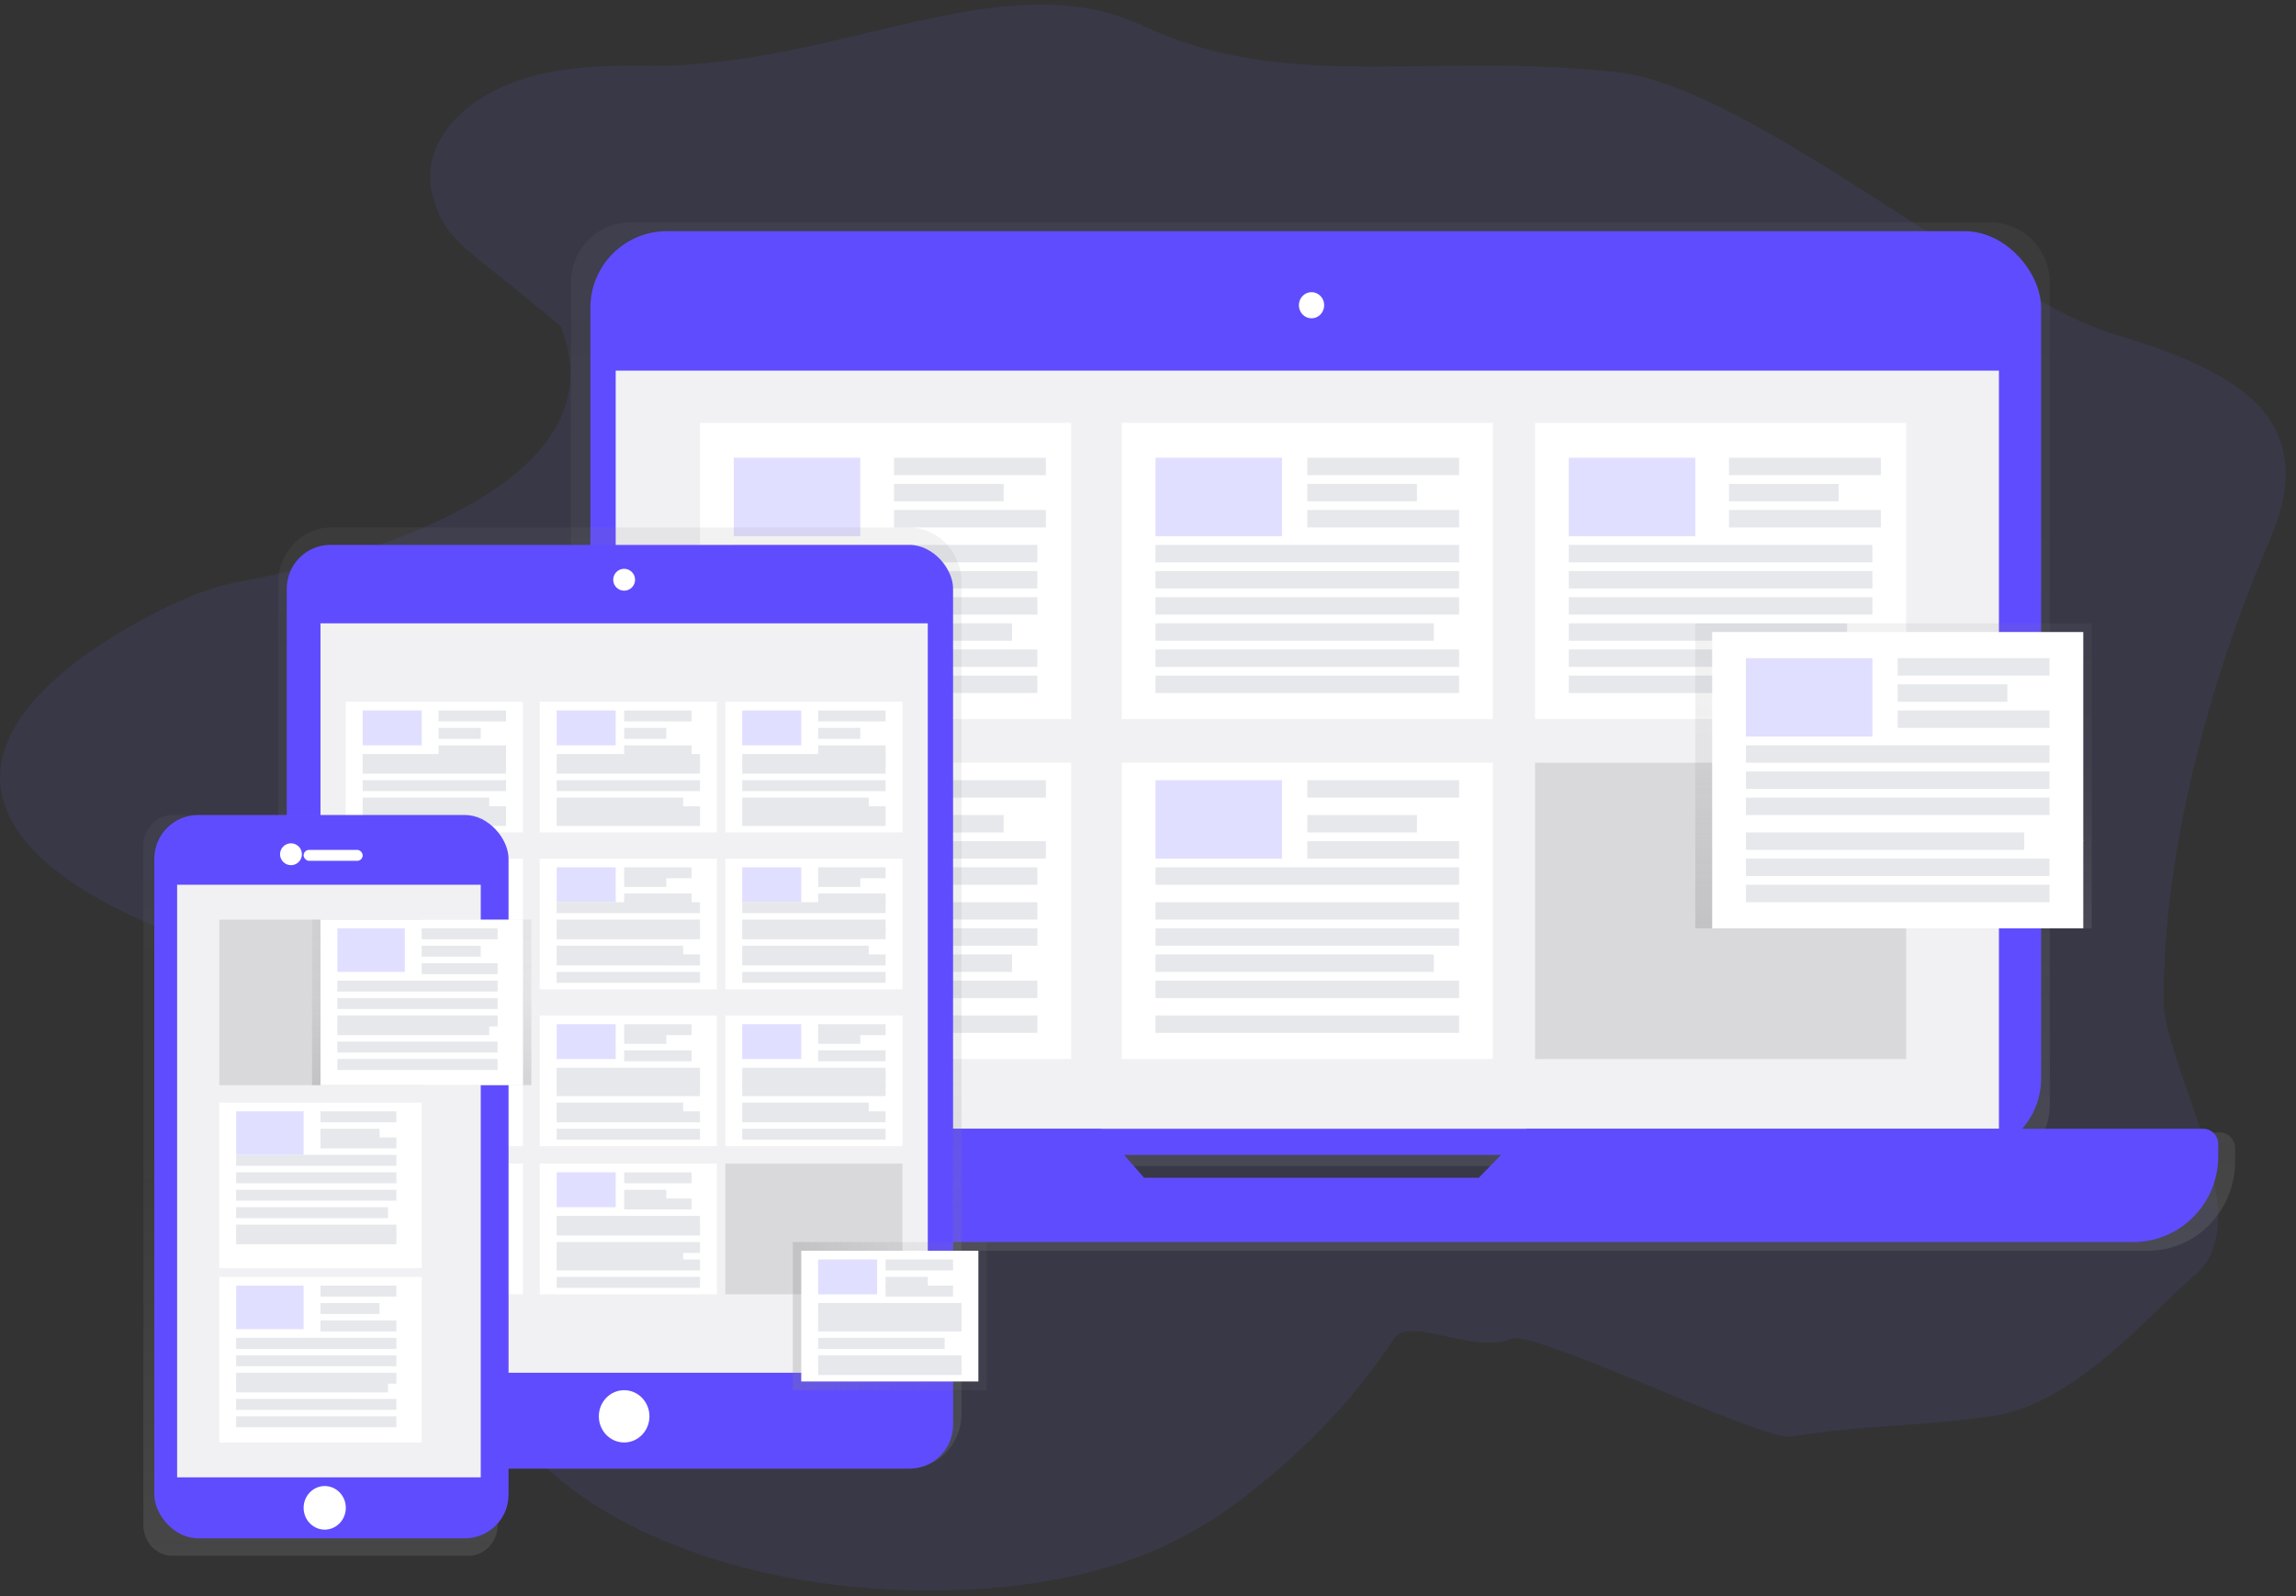<svg width="210" height="146" viewBox="0 0 210 146" xmlns="http://www.w3.org/2000/svg"><rect x="0" y="0" width="210" height="146" fill="#333333" stroke="none"/><defs><linearGradient x1="49.997%" y1="100%" x2="49.997%" y2="-.004%" id="a"><stop stop-color="gray" stop-opacity=".25" offset="0%"/><stop stop-color="gray" stop-opacity=".12" offset="54%"/><stop stop-color="gray" stop-opacity=".1" offset="100%"/></linearGradient><linearGradient x1="50.003%" y1="99.998%" x2="50.003%" y2="0%" id="b"><stop stop-color="gray" stop-opacity=".25" offset="0%"/><stop stop-color="gray" stop-opacity=".12" offset="54%"/><stop stop-color="gray" stop-opacity=".1" offset="100%"/></linearGradient><linearGradient x1="50%" y1="100%" x2="50%" y2="0%" id="c"><stop stop-color="gray" stop-opacity=".25" offset="0%"/><stop stop-color="gray" stop-opacity=".12" offset="54%"/><stop stop-color="gray" stop-opacity=".1" offset="100%"/></linearGradient><linearGradient x1="0%" y1="49.993%" x2="100%" y2="49.993%" id="d"><stop stop-color="gray" stop-opacity=".25" offset="0%"/><stop stop-color="gray" stop-opacity=".12" offset="54%"/><stop stop-color="gray" stop-opacity=".1" offset="100%"/></linearGradient><linearGradient x1="49.995%" y1="100%" x2="49.995%" y2="0%" id="e"><stop stop-color="gray" stop-opacity=".25" offset="0%"/><stop stop-color="gray" stop-opacity=".12" offset="54%"/><stop stop-color="gray" stop-opacity=".1" offset="100%"/></linearGradient><linearGradient x1="50.003%" y1="100%" x2="50.003%" y2="0%" id="f"><stop stop-color="gray" stop-opacity=".25" offset="0%"/><stop stop-color="gray" stop-opacity=".12" offset="54%"/><stop stop-color="gray" stop-opacity=".1" offset="100%"/></linearGradient></defs><g fill="none"><path d="M59.678 6.018c-3.176-.058-6.431 0-9.41.583-8.106 1.59-11.948 6.79-10.699 11.283 1.25 4.494 2.93 4.494 11.72 11.987 6.676 16.722-26.654 22.83-29.279 23.31-2.88.523-5.28 1.592-7.487 2.706C5.898 60.252-1.007 66.215.121 72.468c1.26 7.099 12.507 12.71 24.825 15.72 4.078 1.005 8.393 1.805 11.983 3.228 9.457 3.754 11.581 10.795 10.64 17.009-.942 6.213-4.15 12.434-2.365 18.592 2.1 7.165 11.396 13.637 23.935 16.66 11.171 2.693 25.152 2.514 35.07-1.285 4.835-1.856 8.492-4.434 11.672-7.099 4.722-3.936 8.622-8.247 11.605-12.824 1.383-2.135 7.512 1.483 10.739 0 1.97-.913 23.011 9.347 25.537 8.95 7.613-1.197 10.705-.8 18.389-1.867 7.684-1.066 14.508-9.445 18.684-12.998 5.911-5.029-2.98-19.224-2.952-25.138.047-13.494 4.043-28.838 9.713-41.991 1.852-4.298 2.542-9.053-1.596-12.888-2.81-2.602-7.55-4.48-12.53-5.932-10.96-3.19-33.267-22.621-45.518-24.004-17.027-1.921-30.227 1.967-43.423-4.249-12.645-5.955-27.596 3.666-44.851 3.666z" fill="#6C63FF" opacity=".101"/><path d="M202.994 103.587h-16.082a5.632 5.632 0 00.567-2.46v-75.25c-.002-3.054-2.412-5.528-5.385-5.528H57.606c-2.974 0-5.385 2.477-5.385 5.532v75.245c.001.854.195 1.697.567 2.46h-16.65c-.787 0-1.424.655-1.424 1.463v1.179c0 4.52 3.566 8.183 7.965 8.183h153.785c4.399 0 7.965-3.663 7.965-8.183v-1.179c0-.39-.152-.764-.421-1.038a1.404 1.404 0 00-1.014-.424zm-99.09 4.68l-1.38-1.61h34.23l-1.528 1.61h-31.323z" fill="url(#a)"/><rect fill="#604CFF" x="54" y="21.146" width="132.686" height="84.497" rx="7"/><path fill="#F1F1F4" d="M56.314 33.9h126.514v69.351H56.314z"/><ellipse fill="#FFF" cx="119.957" cy="27.921" rx="1.157" ry="1.196"/><path d="M139.605 103.251l-4.347 4.482h-30.615l-3.924-4.482h-62.3c-.768 0-1.39.627-1.39 1.4v1.13c0 2.08.82 4.073 2.282 5.542a7.757 7.757 0 005.51 2.291h150.282c4.298 0 7.783-3.507 7.783-7.833v-1.13c0-.773-.623-1.4-1.391-1.4h-61.89z" fill="#604CFF"/><path fill="#FFF" d="M64.029 38.683h33.943v27.103H64.029z"/><path fill="#6C63FF" opacity=".2" d="M67.114 41.871h11.571v7.174H67.114z"/><path fill="#E6E8EC" d="M81.771 41.871h13.886v1.594H81.771zm0 2.392H91.8v1.594H81.771zm0 2.391h13.886v1.594H81.771zm-14.657 3.189h27.771v1.594H67.114zm0 2.391h27.771v1.594H67.114zm0 2.392h27.771v1.594H67.114zm0 2.391h25.457v1.594H67.114zm0 2.392h27.771v1.594H67.114zm0 2.391h27.771v1.594H67.114z"/><path fill="#FFF" d="M102.6 38.683h33.943v27.103H102.6z"/><path fill="#6C63FF" opacity=".2" d="M105.686 41.871h11.571v7.174h-11.571z"/><path fill="#E6E8EC" d="M119.571 41.871h13.886v1.594h-13.886zm0 2.392H129.6v1.594h-10.029zm0 2.391h13.886v1.594h-13.886zm-13.885 3.189h27.771v1.594h-27.771zm0 2.391h27.771v1.594h-27.771zm0 2.392h27.771v1.594h-27.771zm0 2.391h25.457v1.594h-25.457zm0 2.392h27.771v1.594h-27.771zm0 2.391h27.771v1.594h-27.771z"/><path fill="#FFF" d="M140.4 38.683h33.943v27.103H140.4z"/><path fill="#6C63FF" opacity=".2" d="M143.486 41.871h11.571v7.174h-11.571z"/><path fill="#E6E8EC" d="M158.143 41.871h13.886v1.594h-13.886zm0 2.392h10.029v1.594h-10.029zm0 2.391h13.886v1.594h-13.886zm-14.657 3.189h27.771v1.594h-27.771zm0 2.391h27.771v1.594h-27.771zm0 2.392h27.771v1.594h-27.771zm0 2.391h25.457v1.594h-25.457zm0 2.392h27.771v1.594h-27.771zm0 2.391h27.771v1.594h-27.771z"/><path fill="#FFF" d="M64.029 69.771h33.943v27.103H64.029z"/><path fill="#6C63FF" opacity=".2" d="M67.114 71.366h11.571v7.174H67.114z"/><path fill="#E6E8EC" d="M81.771 71.366h13.886v1.594H81.771zm0 3.188H91.8v1.594H81.771zm0 2.392h13.886v1.594H81.771zm-14.657 2.391h27.771v1.594H67.114zm0 3.189h27.771v1.594H67.114zm0 2.391h27.771v1.594H67.114zm0 2.392h25.457v1.594H67.114zm0 2.391h27.771v1.594H67.114zm0 3.189h27.771v1.594H67.114z"/><path fill="#FFF" d="M102.6 69.771h33.943v27.103H102.6z"/><path fill="#6C63FF" opacity=".2" d="M105.686 71.366h11.571v7.174h-11.571z"/><path fill="#E6E8EC" d="M119.571 71.366h13.886v1.594h-13.886zm0 3.188H129.6v1.594h-10.029zm0 2.392h13.886v1.594h-13.886zm-13.885 2.391h27.771v1.594h-27.771zm0 3.189h27.771v1.594h-27.771zm0 2.391h27.771v1.594h-27.771zm0 2.392h25.457v1.594h-25.457zm0 2.391h27.771v1.594h-27.771zm0 3.189h27.771v1.594h-27.771z"/><path fill="#000" opacity=".1" d="M140.4 69.771h33.943v27.103H140.4z"/><path d="M83.101 48.249H30.303a4.744 4.744 0 00-3.425 1.468 5.13 5.13 0 00-1.42 3.557v76.045a5.129 5.129 0 001.42 3.553 4.744 4.744 0 003.423 1.468h52.798a4.744 4.744 0 003.423-1.468 5.129 5.129 0 001.42-3.553V53.274a5.13 5.13 0 00-1.418-3.556 4.745 4.745 0 00-3.423-1.47z" fill="url(#b)"/><rect fill="#604CFF" x="26.229" y="49.843" width="60.943" height="84.497" rx="4"/><path fill="#F1F1F4" d="M29.314 57.017h55.543v68.554H29.314z"/><circle fill="#FFF" cx="57.086" cy="53.031" r="1"/><ellipse fill="#FFF" cx="57.086" cy="129.557" rx="2.314" ry="2.391"/><path fill="#FFF" d="M31.629 64.191h16.2v11.957h-16.2z"/><path fill="#6C63FF" opacity=".2" d="M33.171 64.989h5.4v3.189h-5.4z"/><path fill="#E6E8EC" d="M40.114 64.989h6.171v1h-6.171zm0 1.594h3.857v1h-3.857zm0 1.594h6.171v1h-6.171z"/><path fill="#E6E8EC" d="M33.171 68.974h13.114v1H33.171z"/><path fill="#E6E8EC" d="M33.171 69.771h13.114v1H33.171zm0 1.595h13.114v1H33.171zm0 1.594h11.571v1H33.171z"/><path fill="#E6E8EC" d="M33.171 73.757h13.114v1H33.171z"/><path fill="#E6E8EC" d="M33.171 74.554h13.114v1H33.171z"/><path fill="#FFF" d="M49.371 64.191h16.2v11.957h-16.2z"/><path fill="#6C63FF" opacity=".2" d="M50.914 64.989h5.4v3.189h-5.4z"/><path fill="#E6E8EC" d="M57.086 64.989h6.171v1h-6.171zm0 1.594h3.857v1h-3.857zm0 1.594h6.171v1h-6.171z"/><path fill="#E6E8EC" d="M50.914 68.974h13.114v1H50.914z"/><path fill="#E6E8EC" d="M50.914 69.771h13.114v1H50.914zm0 1.595h13.114v1H50.914zm0 1.594h11.571v1H50.914z"/><path fill="#E6E8EC" d="M50.914 73.757h13.114v1H50.914z"/><path fill="#E6E8EC" d="M50.914 74.554h13.114v1H50.914z"/><path fill="#FFF" d="M66.343 64.191h16.2v11.957h-16.2z"/><path fill="#6C63FF" opacity=".2" d="M67.886 64.989h5.4v3.189h-5.4z"/><path fill="#E6E8EC" d="M74.829 64.989H81v1h-6.171zm0 1.594h3.857v1h-3.857zm0 1.594H81v1h-6.171z"/><path fill="#E6E8EC" d="M67.886 68.974H81v1H67.886z"/><path fill="#E6E8EC" d="M67.886 69.771H81v1H67.886zm0 1.595H81v1H67.886zm0 1.594h11.571v1H67.886z"/><path fill="#E6E8EC" d="M67.886 73.757H81v1H67.886z"/><path fill="#E6E8EC" d="M67.886 74.554H81v1H67.886z"/><path fill="#FFF" d="M31.629 78.54h16.2v11.957h-16.2z"/><path fill="#6C63FF" opacity=".2" d="M33.171 79.337h5.4v3.189h-5.4z"/><path fill="#E6E8EC" d="M40.114 79.337h6.171v1h-6.171z"/><path fill="#E6E8EC" d="M40.114 80.134h3.857v1h-3.857zm0 1.595h6.171v1h-6.171z"/><path fill="#E6E8EC" d="M33.171 82.526h13.114v1H33.171zm0 1.594h13.114v1H33.171z"/><path fill="#E6E8EC" d="M33.171 84.917h13.114v1H33.171zm0 1.594h11.571v1H33.171z"/><path fill="#E6E8EC" d="M33.171 87.309h13.114v1H33.171zm0 1.594h13.114v1H33.171z"/><path fill="#FFF" d="M49.371 78.54h16.2v11.957h-16.2z"/><path fill="#6C63FF" opacity=".2" d="M50.914 79.337h5.4v3.189h-5.4z"/><path fill="#E6E8EC" d="M57.086 79.337h6.171v1h-6.171z"/><path fill="#E6E8EC" d="M57.086 80.134h3.857v1h-3.857zm0 1.595h6.171v1h-6.171z"/><path fill="#E6E8EC" d="M50.914 82.526h13.114v1H50.914zm0 1.594h13.114v1H50.914z"/><path fill="#E6E8EC" d="M50.914 84.917h13.114v1H50.914zm0 1.594h11.571v1H50.914z"/><path fill="#E6E8EC" d="M50.914 87.309h13.114v1H50.914zm0 1.594h13.114v1H50.914z"/><path fill="#FFF" d="M66.343 78.54h16.2v11.957h-16.2z"/><path fill="#6C63FF" opacity=".2" d="M67.886 79.337h5.4v3.189h-5.4z"/><path fill="#E6E8EC" d="M74.829 79.337H81v1h-6.171z"/><path fill="#E6E8EC" d="M74.829 80.134h3.857v1h-3.857zm0 1.595H81v1h-6.171z"/><path fill="#E6E8EC" d="M67.886 82.526H81v1H67.886zm0 1.594H81v1H67.886z"/><path fill="#E6E8EC" d="M67.886 84.917H81v1H67.886zm0 1.594h11.571v1H67.886z"/><path fill="#E6E8EC" d="M67.886 87.309H81v1H67.886zm0 1.594H81v1H67.886z"/><path fill="#FFF" d="M31.629 92.889h16.2v11.957h-16.2z"/><path fill="#6C63FF" opacity=".2" d="M33.171 93.686h5.4v3.189h-5.4z"/><path fill="#E6E8EC" d="M40.114 93.686h6.171v1h-6.171z"/><path fill="#E6E8EC" d="M40.114 94.483h3.857v1h-3.857zm0 1.594h6.171v1h-6.171zm-6.943 1.594h13.114v1H33.171z"/><path fill="#E6E8EC" d="M33.171 98.469h13.114v1H33.171z"/><path fill="#E6E8EC" d="M33.171 99.266h13.114v1H33.171zm0 1.594h11.571v1H33.171z"/><path fill="#E6E8EC" d="M33.171 101.657h13.114v1H33.171zm0 1.594h13.114v1H33.171z"/><path fill="#FFF" d="M49.371 92.889h16.2v11.957h-16.2z"/><path fill="#6C63FF" opacity=".2" d="M50.914 93.686h5.4v3.189h-5.4z"/><path fill="#E6E8EC" d="M57.086 93.686h6.171v1h-6.171z"/><path fill="#E6E8EC" d="M57.086 94.483h3.857v1h-3.857zm0 1.594h6.171v1h-6.171zm-6.172 1.594h13.114v1H50.914z"/><path fill="#E6E8EC" d="M50.914 98.469h13.114v1H50.914z"/><path fill="#E6E8EC" d="M50.914 99.266h13.114v1H50.914zm0 1.594h11.571v1H50.914z"/><path fill="#E6E8EC" d="M50.914 101.657h13.114v1H50.914zm0 1.594h13.114v1H50.914z"/><path fill="#FFF" d="M66.343 92.889h16.2v11.957h-16.2z"/><path fill="#6C63FF" opacity=".2" d="M67.886 93.686h5.4v3.189h-5.4z"/><path fill="#E6E8EC" d="M74.829 93.686H81v1h-6.171z"/><path fill="#E6E8EC" d="M74.829 94.483h3.857v1h-3.857zm0 1.594H81v1h-6.171zm-6.943 1.594H81v1H67.886z"/><path fill="#E6E8EC" d="M67.886 98.469H81v1H67.886z"/><path fill="#E6E8EC" d="M67.886 99.266H81v1H67.886zm0 1.594h11.571v1H67.886z"/><path fill="#E6E8EC" d="M67.886 101.657H81v1H67.886zm0 1.594H81v1H67.886z"/><path fill="#FFF" d="M31.629 106.44h16.2v11.957h-16.2z"/><path fill="#6C63FF" opacity=".2" d="M33.171 107.237h5.4v3.189h-5.4z"/><path fill="#E6E8EC" d="M40.114 107.237h6.171v1h-6.171zm0 1.594h3.857v1h-3.857z"/><path fill="#E6E8EC" d="M40.114 109.629h6.171v1h-6.171zm-6.943 1.594h13.114v1H33.171z"/><path fill="#E6E8EC" d="M33.171 112.02h13.114v1H33.171zm0 1.594h13.114v1H33.171z"/><path fill="#E6E8EC" d="M33.171 114.411h11.571v1H33.171z"/><path fill="#E6E8EC" d="M33.171 115.209h13.114v1H33.171zm0 1.594h13.114v1H33.171z"/><path fill="#FFF" d="M49.371 106.44h16.2v11.957h-16.2z"/><path fill="#6C63FF" opacity=".2" d="M50.914 107.237h5.4v3.189h-5.4z"/><path fill="#E6E8EC" d="M57.086 107.237h6.171v1h-6.171zm0 1.594h3.857v1h-3.857z"/><path fill="#E6E8EC" d="M57.086 109.629h6.171v1h-6.171zm-6.172 1.594h13.114v1H50.914z"/><path fill="#E6E8EC" d="M50.914 112.02h13.114v1H50.914zm0 1.594h13.114v1H50.914z"/><path fill="#E6E8EC" d="M50.914 114.411h11.571v1H50.914z"/><path fill="#E6E8EC" d="M50.914 115.209h13.114v1H50.914zm0 1.594h13.114v1H50.914z"/><path fill="#000" opacity=".1" d="M66.343 106.44h16.2v11.957h-16.2z"/><path d="M42.835 74.554h-27.04a2.611 2.611 0 00-1.894.818 2.879 2.879 0 00-.787 1.983v62.155c.002.745.285 1.458.787 1.983.503.526 1.184.82 1.893.818h27.04c.71.002 1.39-.292 1.893-.818a2.879 2.879 0 00.787-1.983V77.357a2.879 2.879 0 00-.786-1.984 2.611 2.611 0 00-1.893-.819z" fill="url(#c)"/><rect fill="#604CFF" x="14.114" y="74.554" width="32.4" height="66.163" rx="4"/><path fill="#F1F1F4" d="M16.2 80.931h27.771v54.206H16.2z"/><circle fill="#FFF" cx="26.614" cy="78.141" r="1"/><rect fill="#FFF" x="27.771" y="77.743" width="5.4" height="1" rx=".5"/><ellipse fill="#FFF" cx="29.7" cy="137.927" rx="1.929" ry="1.993"/><path fill="#000" opacity=".1" d="M20.057 84.12h18.514v15.146H20.057z"/><path fill="#FFF" d="M20.057 100.86h18.514v15.146H20.057z"/><path fill="#6C63FF" opacity=".2" d="M21.6 101.657h6.171v3.986H21.6z"/><path fill="#E6E8EC" d="M29.314 101.657h6.943v1h-6.943zm0 1.594h5.4v1h-5.4z"/><path fill="#E6E8EC" d="M29.314 104.049h6.943v1h-6.943zm-7.714 1.594h14.657v1H21.6zm0 1.594h14.657v1H21.6zm0 1.594h14.657v1H21.6zm0 1.595h13.886v1H21.6zm0 1.594h14.657v1H21.6z"/><path fill="#E6E8EC" d="M21.6 112.817h14.657v1H21.6z"/><path fill="#FFF" d="M20.057 116.803h18.514v15.146H20.057z"/><path fill="#6C63FF" opacity=".2" d="M21.6 117.6h6.171v3.986H21.6z"/><path fill="#E6E8EC" d="M29.314 117.6h6.943v1h-6.943zm0 1.594h5.4v1h-5.4zm0 1.595h6.943v1h-6.943zm-7.714 1.594h14.657v1H21.6zm0 1.594h14.657v1H21.6zm0 1.594h14.657v1H21.6z"/><path fill="#E6E8EC" d="M21.6 126.369h13.886v1H21.6zm0 1.594h14.657v1H21.6zm0 1.594h14.657v1H21.6z"/><path fill="url(#d)" d="M72.514 113.614h17.743v13.551H72.514z"/><path fill="#FFF" d="M73.286 114.411h16.2v11.957h-16.2z"/><path fill="#6C63FF" opacity=".2" d="M74.829 115.209h5.4v3.189h-5.4z"/><path fill="#E6E8EC" d="M81 115.209h6.171v1H81zm0 1.594h3.857v1H81z"/><path fill="#E6E8EC" d="M81 117.6h6.171v1H81zm-6.171 1.594h13.114v1H74.829z"/><path fill="#E6E8EC" d="M74.829 119.991h13.114v1H74.829z"/><path fill="#E6E8EC" d="M74.829 120.789h13.114v1H74.829zm0 1.594H86.4v1H74.829zm0 1.594h13.114v1H74.829z"/><path fill="#E6E8EC" d="M74.829 124.774h13.114v1H74.829z"/><path fill="url(#e)" d="M28.543 84.12H48.6v15.146H28.543z"/><path fill="#FFF" d="M29.314 84.12h18.514v15.146H29.314z"/><path fill="#6C63FF" opacity=".2" d="M30.857 84.917h6.171v3.986h-6.171z"/><path fill="#E6E8EC" d="M38.571 84.917h6.943v1h-6.943zm0 1.594h5.4v1h-5.4zm0 1.595h6.943v1h-6.943zM30.857 89.7h14.657v1H30.857zm0 1.594h14.657v1H30.857zm0 1.595h14.657v1H30.857z"/><path fill="#E6E8EC" d="M30.857 93.686h13.886v1H30.857zm0 1.594h14.657v1H30.857zm0 1.594h14.657v1H30.857z"/><path d="M189.802 73.41s-7.614 1.178-9.202.832l-4.23-4.47s-4.02 3.412 2.327 5.645l11.846 1.529-.74-3.535z" fill="#FDC2CC"/><path d="M189.802 73.41s-7.614 1.178-9.202.832l-4.23-4.47s-4.02 3.412 2.327 5.645l11.846 1.529-.74-3.535z" fill="#000" opacity=".05"/><path fill="url(#f)" d="M155.057 57.017h36.257v27.9h-36.257z"/><path fill="#FFF" d="M156.6 57.814h33.943v27.103H156.6z"/><path fill="#6C63FF" opacity=".2" d="M159.686 60.206h11.571v7.174h-11.571z"/><path fill="#E6E8EC" d="M173.571 60.206h13.886V61.8h-13.886zm0 2.391H183.6v1.594h-10.029zm0 2.392h13.886v1.594h-13.886zm-13.885 3.188h27.771v1.594h-27.771zm0 2.392h27.771v1.594h-27.771zm0 2.391h27.771v1.594h-27.771zm0 3.189h25.457v1.594h-25.457zm0 2.391h27.771v1.594h-27.771zm0 2.391h27.771v1.594h-27.771z"/></g></svg>